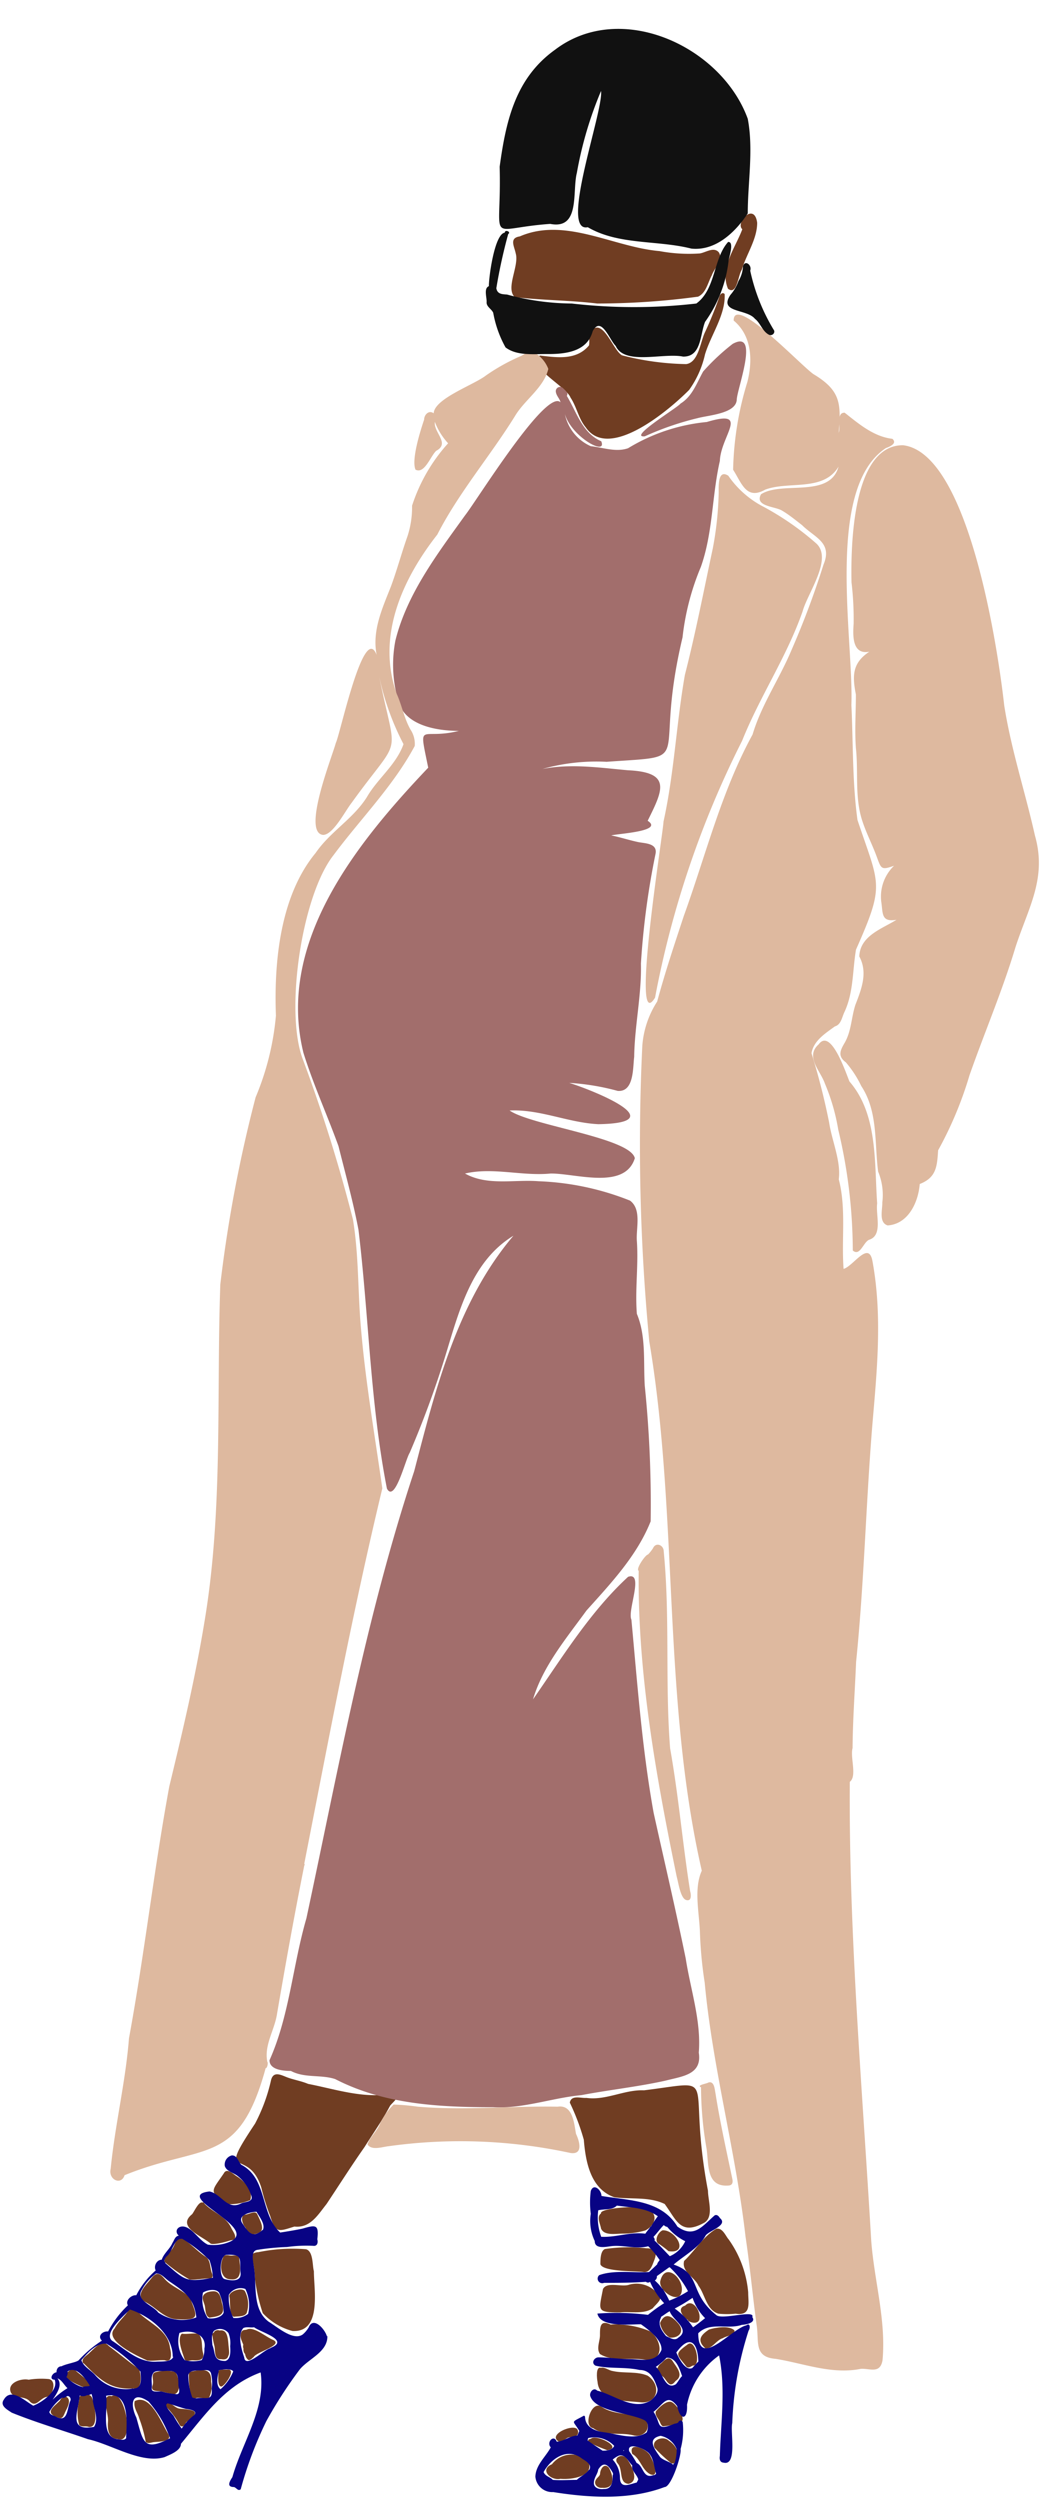 <?xml version="1.0" encoding="UTF-8" standalone="no"?><svg xmlns="http://www.w3.org/2000/svg" xmlns:xlink="http://www.w3.org/1999/xlink" fill="#000000" height="233.6" preserveAspectRatio="xMidYMid meet" version="1" viewBox="-0.2 -2.7 97.9 233.6" width="97.9" zoomAndPan="magnify"><g data-name="Warstwa 2"><g data-name="Warstwa 1"><g id="change1_1"><path d="M67.87,24.28c-.8-1.94.69-3.82,1.34-5.56-.68-.6,1.12-2.58,1.39-.61,0,1.54-1,2.92-1.44,4.4C68.81,23,68.73,24.93,67.87,24.28Zm1.4-5.77s0,0,0-.06l0,0,0,0Zm.66-.66a.14.14,0,0,1,0-.06h0l0,0Z" fill="#703d22"/></g><g id="change1_2"><path d="M62.68,207.2h.25c-.13-.42-.55-.69-.87-1a.36.36,0,0,1-.13.32,3.58,3.58,0,0,1,.64.65Zm-.37.44a10.09,10.09,0,0,0-.85-.65h0c-.57-.26-.13-1.13.3-1.3C63,205.63,64.29,207.93,62.31,207.64Z" fill="#703d22"/></g><g id="change1_3"><path d="M62.72,211.12c.07.08.12.21.24.21a1.79,1.79,0,0,0-.59-1.09,1.92,1.92,0,0,1-.09.32A2.93,2.93,0,0,1,62.72,211.12Zm.84.06c0,1.67-2.33.16-2-.82C62,208.76,63.54,210,63.56,211.18Z" fill="#703d22"/></g><g id="change1_4"><path d="M62.42,215.71a2,2,0,0,1-.9-1.36c.46-1.06,1.13-.63,1.72.07S63.3,215.8,62.42,215.71Zm.36-.65h.09a1.34,1.34,0,0,0-.33-.42,3.23,3.23,0,0,1,.22.41Z" fill="#703d22"/></g><g id="change1_5"><path d="M64.14,214.08c-.46-.28-1.11-1.11-.28-1.35.69-.73,1.44.5,1.35,1.15v0c0,.59-.75.51-1.08.25Z" fill="#703d22"/></g><g id="change1_6"><path d="M62.45,215.4c-.65-1.11,0-1.28.59-.29A.33.33,0,1,1,62.45,215.4Z" fill="#703d22"/></g><g id="change1_7"><path d="M65.77,216.73c-.84-.74-.47-1.24.33-1.77.62-.2,1.91-.39,2.37.08.11.43-.8.53-1.08.73C66.77,215.94,66.4,216.78,65.77,216.73Z" fill="#703d22"/></g><g id="change1_8"><path d="M64,218.44c-.93-1.18-1.2-1.15.13-2.11.73-.5,1.25,2.08.45,2C64.41,218.39,64.23,218.6,64,218.44Z" fill="#703d22"/></g><g id="change1_9"><path d="M62.46,220.08c-.31-.14-.42-.53-.69-.73s-.62-.45-.48-.8.3-.37.43-.52c.33-.35.7-.58,1-.08s1.07,1.26.26,1.81C62.85,219.9,62.7,220.14,62.46,220.08Z" fill="#703d22"/></g><g id="change1_10"><path d="M61.79,224c-.15-.06-.22-.24-.28-.38-.12-.32-.49-.61-.39-1,.27-.35.93-1,1.41-.9s1.54,1.68.89,1.94A6.18,6.18,0,0,1,61.79,224Z" fill="#703d22"/></g><g id="change1_11"><path d="M62.57,227.46A14.55,14.55,0,0,1,61,226c-.32-.77.88-1.14,1.35-.64a1.9,1.9,0,0,1,.8,1C63.15,226.79,63.19,227.59,62.57,227.46Z" fill="#703d22"/></g><g id="change1_12"><path d="M60.59,228.48c-.79-.43-.9-1.45-1.67-1.9-.43-1.28,1.53-.4,1.72.26C60.86,227.22,61.55,228.87,60.59,228.48Z" fill="#703d22"/></g><g id="change1_13"><path d="M58.57,229.38c-.93-.07-.5-1.33-1-1.89s.42-1,.81-.5S59.69,229.12,58.57,229.38Z" fill="#703d22"/></g><g id="change1_14"><path d="M56.11,229.75c-.43.05-.84-.33-.59-.75.1-.2.35-.32.39-.54,0-.43.37-1.08.82-.59C57.17,228.63,57.37,229.86,56.11,229.75Z" fill="#703d22"/></g><g id="change1_15"><path d="M52.21,228.91c-.92.2-2-.86-.8-1.36a2.32,2.32,0,0,1,3.37-.33C55.47,228.7,53.22,229,52.21,228.91Z" fill="#703d22"/></g><g id="change1_16"><path d="M56.58,226.24c-.23-.11-2.54-.88-1.53-1.07C55.52,224.69,58.12,226,56.58,226.24Z" fill="#703d22"/></g><g id="change1_17"><path d="M59,224.84c-1.23-.3-2.65.12-3.73-.66-1-.16-.14-2.65.77-2,1.23.84,2.86.5,4.12,1.21C60.79,224.27,59.89,225.11,59,224.84Z" fill="#703d22"/></g><g id="change1_18"><path d="M52,225.4c-.94-.64,1.3-1.6,1.75-1.15a.46.46,0,0,1-.27.75c-.2,0-.4,0-.59.07S52.35,225.54,52,225.4Z" fill="#703d22"/></g><g id="change1_19"><path d="M59.6,221.75c-1.41-.14-3.79-.06-3.93-1.92-.06-.27-.18-1.44.31-1.29.39-.09.74.25,1.12.3,1.07.24,2.26,0,3.27.44C61.69,220.16,61.3,222,59.6,221.75Z" fill="#703d22"/></g><g id="change1_20"><path d="M60.46,217.85c-1.48-.39-3.25.22-4.56-.6-.36-.51,0-1.2,0-1.75,0-.76,0-1.48,1-1a4.79,4.79,0,0,1,1,0,8.27,8.27,0,0,1,2.67.62C61.57,215.82,62,217.61,60.46,217.85Z" fill="#703d22"/></g><g id="change1_21"><path d="M62.76,211.68c-.47-.21-.54-.86-.77-1.28.22-.62.81.31,1,.55A.38.38,0,0,1,62.76,211.68Z" fill="#703d22"/></g><g id="change1_22"><path d="M62.31,207.42c-.11-.4-.61-.76-.46-1.19s1.12.56,1.14.85A.39.39,0,0,1,62.31,207.42Z" fill="#703d22"/></g><g id="change1_23"><path d="M23,217.79c-.4-.32-.26-.95-.44-1.39s-.36-.76-.22-1.13.42-.22.6-.33c.66-.24,1.75.74,2.42,1,.94.49-1.57,1.11-1.83,1.58h0C23.35,217.67,23.18,217.88,23,217.79Zm.22-.65a4.46,4.46,0,0,1,1.54-.91c-.66-.16-1.15-.84-1.82-.78a8.14,8.14,0,0,1,.25,1.53Z" fill="#703d22"/></g><g id="change1_24"><path d="M20.82,217.34c-.19-.62,0-1.31-.32-1.9a2.49,2.49,0,0,0-.61.08c-.34.15-.32-.25,0-.3,1.07-.55,1.2.25,1.27,1.13C21.17,216.65,21.42,217.81,20.82,217.34Z" fill="#703d22"/></g><g id="change1_25"><path d="M20.47,217.73c-.67.07-.52-.8-.62-1.23a6.44,6.44,0,0,1-.2-1.12c.06-.15.44-.06.25.08a5.38,5.38,0,0,1,.54,1.79,2.26,2.26,0,0,1,.26,0c.05-.52-.51-1.24-.13-1.64.45,0,.4.73.53,1C21.22,217.25,21.28,217.88,20.47,217.73Z" fill="#703d22"/></g><g id="change1_26"><path d="M20.51,217.47c-.42-.08-1-2.12-.61-2.37.81-.44.9,1.08,1,1.57S21.05,217.57,20.51,217.47Z" fill="#703d22"/></g><g id="change1_27"><path d="M20.5,220.29c-.39,0-.28-1-.28-1.24-.19-.46.63-.31.88-.35C21.92,218.66,20.83,220.24,20.5,220.29Zm.21-.91v.05l.13-.23h-.14Z" fill="#703d22"/></g><g id="change1_28"><path d="M17.66,221.25a9.05,9.05,0,0,1-.19-2.24c0-.07.06-.15.14-.1,1-.22,2-.44,1.93.92a2.37,2.37,0,0,1-.19,1.49c-.36.19-.83-.07-1.24.05A.27.27,0,0,1,17.66,221.25Z" fill="#703d22"/></g><g id="change1_29"><path d="M16,221c-.48-.06-1-.27-1.43-.29s-.65-.11-.5-.55-.19-1,.21-1.19a3.64,3.64,0,0,1,1.91-.05C16.53,219.35,16.84,221,16,221Z" fill="#703d22"/></g><g id="change1_30"><path d="M17.07,217.77c-.19-.62-.76-1.91-.27-2.42.51.07,1-.07,1.52,0,.49.4.29,1.23.46,1.78.18.7-.41.74-.94.71C17.59,217.81,17.26,218,17.07,217.77Z" fill="#703d22"/></g><g id="change1_31"><path d="M16.62,223.92a7.11,7.11,0,0,0-1.28-1.74h0a.22.22,0,0,1,0-.16c-.09-.14.08-.34.21-.2.39.09.66.5,1.09.54,1.41.12,2,.23.57,1.26C17.07,223.88,16.9,224.17,16.62,223.92Z" fill="#703d22"/></g><g id="change1_32"><path d="M20.74,219.6c-.49-.16-.15-.93.22-.47.15,0,.19.2,0,.21A.23.23,0,0,1,20.74,219.6Z" fill="#703d22"/></g><g id="change1_33"><path d="M13.43,225.47a13,13,0,0,0-.62-2.23c-.14-.53-.56-1-.41-1.59,1.48-.75,2.5,2.09,3.14,3.08.41.73-.9.7-1.33.75C14,225.49,13.66,225.66,13.43,225.47Z" fill="#703d22"/></g><g id="change1_34"><path d="M10.78,225.19c-.88-.05-.94-1-.88-1.67s-.69-2.61.34-2.33C11.45,220.39,12.51,225.82,10.78,225.19Z" fill="#703d22"/></g><g id="change1_35"><path d="M8.1,224.06c-.29-.12-.65.05-.89-.17a4.46,4.46,0,0,1,0-2.35c-.16-.61,1-.73,1.2-.19S9.13,224.18,8.1,224.06Z" fill="#703d22"/></g><g id="change1_36"><path d="M5.28,223.22c-1.36-.47-.55-.95.12-1.61.1-.2.29-.45.55-.38.58.22.17,1,0,1.33S5.7,223.37,5.28,223.22Z" fill="#703d22"/></g><g id="change1_37"><path d="M2.56,221.65c-.49-.55-1.59-.16-1.79-.94s1-1.21,1.71-1.06a7.47,7.47,0,0,1,1.89-.06c.74.13.42,1.55-.22,1.67s-1,1.08-1.6.38Zm1.56-1.12v0l0,0Z" fill="#703d22"/></g><g id="change1_38"><path d="M7.86,220.43c-.32-.05-2.61-1.07-1.88-1.41H6c.27-.14.54-.57.84-.25S9,220.29,7.86,220.43Z" fill="#703d22"/></g><g id="change1_39"><path d="M12.31,220.46c-2.22.17-3.22-.87-4.69-2.35a.07.07,0,0,1-.08-.1c-.14-.38.45-.66.67-.91.46-.41,1.18-1.28,1.76-.6h0c.88.65,1.7,1.35,2.61,2a.42.42,0,0,1,.29.42C13,219.32,13.06,220.66,12.31,220.46Z" fill="#703d22"/></g><g id="change1_40"><path d="M13.58,217.86c-.84-.38-4.14-1.87-3.06-3,.32-.64.93-1.07,1.31-1.72.26-.46.6,0,.87.18,1.08,1.08,2.81,1.68,3,3.37.12.46.24,1.41-.51,1.14h0C14.66,217.8,14.12,217.92,13.58,217.86Z" fill="#703d22"/></g><g id="change1_41"><path d="M16.41,214c-1.16,0-2-1.07-2.94-1.57-1.21-.6,0-1.62.48-2.25s.79-.47,1.2,0c.66.8,1.74,1.08,2.41,1.82C18.25,213.74,18.52,214.1,16.41,214Z" fill="#703d22"/></g><g id="change1_42"><path d="M19.38,213.85c-.44-.18-.33-.83-.46-1.22s-.27-.65-.07-.91.63-.33.94-.33c.56,0,.67.63.75,1.05C20.92,213.6,20.39,213.71,19.38,213.85Z" fill="#703d22"/></g><g id="change1_43"><path d="M21.66,213.77c-.48-.21-.28-1.44-.42-1.93,0-.45,1.13-.84,1.45-.48a2.58,2.58,0,0,1,.17,2.07C22.64,213.79,22.05,213.71,21.66,213.77Z" fill="#703d22"/></g><g id="change1_44"><path d="M21.38,210.27c-1,0-1.05-1.35-.73-2,.05-.33.42-.26.67-.22s.68-.14.84.21C22.23,209,22.56,210.42,21.38,210.27Z" fill="#703d22"/></g><g id="change1_45"><path d="M17.53,210.29a15,15,0,0,1-2.36-1.67c-.07-.49.53-.86.77-1.24s.31-.94.79-1c.82.45,1.51,1.29,2.34,1.81.44.36.35,1,.54,1.49.11.22.11.52-.21.51C18.77,210.17,18.15,210.34,17.53,210.29Z" fill="#703d22"/></g><g id="change1_46"><path d="M19.6,206.79c-1-.42,1.42-.53,1.69-.57-.45-1.29-1.82-1.76-2.57-2.83-.19-.19.12-.47.2-.18.78.81,2,1.17,2.49,2.23.14.34.59.81.27,1.14C21,206.69,20.27,206.64,19.6,206.79Z" fill="#703d22"/></g><g id="change1_47"><path d="M19.48,206.92c-.8-.7-3.2-1.55-1.72-2.73.22-.27.64-1.27,1-1.08.32.64,3.39,2.77,2.42,3.25C22.92,206.27,19.82,207.18,19.48,206.92Zm.32-.46h.44a4.87,4.87,0,0,0-.54,0Z" fill="#703d22"/></g><g id="change1_48"><path d="M23.19,206.1c-.32-.11-.3-.53-.5-.75s-.46-1,0-1.12c.33,0,.92-.4,1.14-.09C24.36,205.25,24.77,206,23.19,206.1Z" fill="#703d22"/></g><g id="change1_49"><path d="M21.14,203.25c-1.88-1.19-1.6-1.14-.42-2.87.3-.59.91.09,1.27.3.69.44,1.49,1.34,1.21,2.19A5.15,5.15,0,0,1,21.14,203.25Zm.1-.81.11.13a2.69,2.69,0,0,0,.75-.14,1.32,1.32,0,0,0-.25-.38l0,0a9,9,0,0,0-.68-.7c-.15.2-.36.36-.51.57C20.85,202.13,21.06,202.26,21.24,202.44Z" fill="#703d22"/></g><g id="change1_50"><path d="M21.3,202.73c-.29-.14-.76-.18-.75-.57a.32.32,0,0,1,0-.46c-.17-.88.83-.39,1.2-.11s.77.33.48.67a.28.28,0,0,1-.1.33.31.31,0,0,1-.27.19C21.75,203,21.36,203,21.3,202.73Z" fill="#703d22"/></g><g id="change1_51"><path d="M29.15,209.51c0,1.79.76,5.73-2,5.59a5.84,5.84,0,0,1-2.78-1.67,16.15,16.15,0,0,1-.73-3.22,9.17,9.17,0,0,0-.25-1.83c-.29-.45.21-.63.58-.65a15.86,15.86,0,0,1,4.45-.27C29.11,207.66,29,209,29.15,209.51Z" fill="#703d22"/></g><g id="change1_52"><path d="M36.71,192.87c.69.21-.24.9-.44,1.19-.71,1.34-1.58,2.57-2.39,3.86-1.23,1.75-2.37,3.55-3.55,5.32-.8,1-1.51,2.26-3,2.1-1.5.47-1.77.64-2.27-1a20.37,20.37,0,0,1-.82-2.62c-1.22-3.94-4.29-.44-.59-6a16.27,16.27,0,0,0,1.48-4c.21-1,1-.51,1.58-.3s1.29.33,1.9.59C31.25,192.52,34,193.48,36.71,192.87Z" fill="#703d22"/></g><g id="change1_53"><path d="M69.76,211.48c0,1,.33,2.23-1.17,2a8,8,0,0,1-1.62,0c-1.12-.36-1.23-1.76-1.86-2.61-.35-.81-1.61-1.3-1.34-2.32h0c1-.94,1.77-2.27,3-3,.6-.13.88.68,1.17,1A10,10,0,0,1,69.76,211.48Z" fill="#703d22"/></g><g id="change1_54"><path d="M61.2,211.51c.83.45,0,1-.36,1.46-.82.59-2.07.29-3.05.39-2.23,0-2-.13-1.61-2.18.38-.73,1.77-.15,2.46-.41A2.53,2.53,0,0,1,61.2,211.51Z" fill="#703d22"/></g><g id="change1_55"><path d="M60.23,207.37c.91,0,1.05.41.71,1.21-.19.5-.39,1.09-1,1s-3.77,0-4-.72c0-.43,0-1.23.42-1.42A15.15,15.15,0,0,1,60.23,207.37Z" fill="#703d22"/></g><g id="change1_56"><path d="M60,203.64c1.41.24,1.21,1.51.15,2.06A7.66,7.66,0,0,1,58,206c-.64,0-1.7.22-2-.47-.06-.42-.45-1.1,0-1.42C55.83,203.62,59.51,203.36,60,203.64Z" fill="#703d22"/></g><g id="change1_57"><path d="M66,202c0,.9.58,2.48-.38,3-2.2,1.19-2.55-.25-3.67-1.77-1.48-.71-3.14-.41-4.71-.63-2.22-.78-2.68-3.29-2.85-5.37a21.21,21.21,0,0,0-1.31-3.47c.14-.74,1-.4,1.56-.44,1.84.25,3.56-.79,5.38-.71C67.38,191.7,63.92,191,66,202Z" fill="#703d22"/></g><g id="change1_58"><path d="M67.56,24.78c.09,1.95-1.28,3.79-1.84,5.64a9.08,9.08,0,0,1-1.48,3.31c-1.83,1.85-7.49,6.68-9.67,3.5-.68-.82-.84-1.91-1.43-2.79-.35-1-4.38-3.09-2.84-3.92,1.6.19,3.4.46,4.57-.94.11-.47-.12-1,.25-1.43,1.11-1.1,2,1.88,2.84,2.35a25.49,25.49,0,0,0,6,.82c1.16-.15,1.32-2.08,1.77-3A33.94,33.94,0,0,0,67.07,25C67.12,24.82,67.36,24.55,67.56,24.78Z" fill="#703d22"/></g><g id="change1_59"><path d="M67,20.86c.49.69-.43,1.52-.64,2.16-.37.67-.53,1.66-1.29,2a70.8,70.8,0,0,1-9.43.64c-2.56-.31-5.18-.3-7.71-.6-.88-.85.44-2.92.09-4.09-.13-.65-.63-1.43.38-1.58,4.25-1.84,8.75,1,13.06,1.37a15,15,0,0,0,3.79.22C65.84,20.87,66.53,20.35,67,20.86Z" fill="#703d22"/></g><g id="change2_1"><path d="M65.89,36.73C70,35.5,67.2,38,67.11,40.37c-.75,3.28-.64,6.71-1.78,9.91a23.66,23.66,0,0,0-1.71,6.58c-2.87,12.09,1.55,11-7.1,11.62a18.62,18.62,0,0,0-6,.67c2.69-.52,5.33-.12,8,.12,4.11.19,3.26,1.86,1.84,4.72,1.55,1-2.85,1.2-3.4,1.37.86.17,1.69.45,2.56.63.67.12,1.79.12,1.57,1.12a73.14,73.14,0,0,0-1.36,10.22c.07,2.94-.59,5.8-.63,8.72-.13,1,0,3.3-1.54,3.18a22.21,22.21,0,0,0-4.53-.75c2.33.73,9.79,3.74,2.73,3.86-2.81-.13-5.45-1.41-8.31-1.28,2,1.4,11.3,2.55,11.71,4.46-.94,3-5.55,1.4-7.88,1.43-2.66.26-5.4-.61-8,0,2.09,1.17,4.61.54,6.88.72a25.54,25.54,0,0,1,8.55,1.81c1.11.83.55,2.57.64,3.77.16,2.28-.18,4.53,0,6.81.88,2.1.6,4.5.74,6.73a109.33,109.33,0,0,1,.55,12.66c-1.29,3.23-3.73,5.8-6,8.33-1.88,2.59-4.08,5.2-5,8.3,2.75-3.95,5.34-8.18,8.89-11.45,1.53-.51-.09,3.18.31,4,.56,6,1,12.08,2.08,18.06,1,4.52,2.07,9.07,3,13.61.45,2.91,1.46,5.85,1.22,8.79.33,2.07-1.56,2.21-3.08,2.61-2.6.58-5.26.86-7.89,1.36-2.76.26-5.44,1.28-8.25,1.13-5.06,0-10.18-.26-14.78-2.63-1.35-.44-2.84-.07-4.14-.76-.74,0-2-.11-2-1,1.86-4.14,2.17-8.86,3.45-13.26,3-14,5.57-28.17,10.08-41.78,2-7.67,4-15.78,9.28-22-4,2.43-5.14,7.26-6.43,11.43a91.23,91.23,0,0,1-3.27,8.85c-.4.62-1.38,4.73-2.13,3.35-1.56-7.94-1.69-16.14-2.66-24.18-.5-2.63-1.22-5.22-1.87-7.82-1.06-2.93-2.36-5.77-3.28-8.73-2.54-10.33,5-19.61,11.67-26.63-.92-4.53-.75-2.53,2.87-3.44-2,0-4.81-.46-5.58-2.51a12,12,0,0,1-.36-5.92c1.07-4.35,3.92-8.1,6.51-11.7,1.1-1.39,7.58-11.89,8.93-10.57-.07-.35-.39-.59-.44-1a.4.4,0,0,1,.7-.3c.18.18.51.43.33.7.93,1.53,1.44,3.47,3.22,4.24.58,1.42-2.77-.39-3.4-2.54a4.2,4.2,0,0,0,2.42,3c1.15.12,2.35.59,3.49.19h0A17.28,17.28,0,0,1,65.89,36.73Z" fill="#a26e6c"/></g><g id="change2_2"><path d="M68.31,29.43c2.57-1.41.41,4.18.38,5.22-.07,1.3-2.63,1.44-3.66,1.72a27.45,27.45,0,0,0-4.94,1.7h0c-1.63.15,3.13-2.72,3.34-3.06,1.11-.68,1.52-1.93,2.12-3A20.38,20.38,0,0,1,68.31,29.43Z" fill="#a26e6c"/></g><g id="change3_1"><path d="M64.33,174c-.7-4.42-1.08-8.91-1.87-13.34-.48-6.1,0-12.31-.6-18.42,0-.57-.73-.89-1-.28a3.8,3.8,0,0,1-.47.59c-.23,0-1.18,1.37-.87,1.52-.11,9.6,1.63,19.22,3.56,28.6.15.5.34,2,.88,2.16S64.42,174.29,64.33,174Z" fill="#deb99f"/></g><g id="change3_2"><path d="M76.15,48.1c1.52,1.45-.85,4.64-1.3,6.32-1.48,4.24-4,7.95-5.66,12.1a90.17,90.17,0,0,0-8.14,24c-2.35,3.77.8-15.65.79-16.45,1-4.52,1.2-9.16,2-13.71,1-3.91,1.77-7.89,2.61-11.82A31.12,31.12,0,0,0,67,43.36c0-.62-.09-2.25.9-1.61h0a9,9,0,0,0,3.33,2.92A26.27,26.27,0,0,1,76.15,48.1Z" fill="#deb99f"/></g><g id="change3_3"><path d="M83.24,38.3c.49.43-.25.74-.61.87-5.69,3.77-3,17.82-3.22,24v0c.17,3.56.08,7.2.57,10.75,2.06,6.16,2.6,5.93-.14,12.11-.33,1.94-.22,4-1.08,5.83-.23.47-.31,1.18-.89,1.34-.89.65-2,1.34-2.19,2.51a64,64,0,0,1,1.65,6.48c.26,1.72,1.12,3.61.9,5.3.71,2.75.24,5.58.45,8.37.92-.26,2.37-2.72,2.71-.67.91,5,.43,10,0,15-.62,7.48-.78,14.94-1.54,22.39-.11,2.68-.31,5.36-.33,8.05-.24.89.44,2.62-.26,3.16-.1,14.24,1.19,28.85,2,42.81.27,3.75,1.41,7.46,1.06,11.24-.23,1.27-1.15.76-2,.79-2.75.56-5.37-.51-8-.93-2-.16-1.56-1.55-1.75-3-.39-2.81-.64-5.62-1.06-8.42-.91-7.95-3.08-15.76-3.82-23.75a38.18,38.18,0,0,1-.44-4.62c-.06-1.91-.6-4.1.17-5.82-3.71-16.23-2.16-33.13-4.91-49.46A193.48,193.48,0,0,1,59.86,95a8.8,8.8,0,0,1,1.39-4.12c.73-2.71,1.62-5.36,2.49-8,2.06-5.69,3.51-11.62,6.43-16.95.83-2.79,2.51-5.2,3.63-7.87a79.42,79.42,0,0,0,3-8c.87-2.07-.82-2.52-2-3.69-.62-.48-1.25-1-1.91-1.38s-2.56-.38-1.93-1.51c2-1.27,6.42.41,7.25-2.58-1.43,2.37-4.64,1.32-6.86,2.15-1.77,1-2.2-.61-3-1.86A29.81,29.81,0,0,1,69.68,33c.51-2,.44-4.32-1.28-5.75,0-2.57,6.67,4.61,7.55,5.06,2.47,1.51,2.5,2.74,2.27,5.42.23-.53-.27-1.88.56-1.87h0C80.11,36.91,81.5,38.1,83.24,38.3Z" fill="#deb99f"/></g><g id="change3_4"><path d="M96.57,75.36c1.14,4-.6,6.71-1.81,10.42-1.23,4.1-2.91,8-4.31,12a35,35,0,0,1-2.93,7c-.1,1.51-.16,2.54-1.72,3.15-.13,1.69-1.06,3.74-3,3.87-.85-.27-.48-1.47-.5-2.14a5.69,5.69,0,0,0-.39-2.89c-.35-2.68,0-5.61-1.58-8a9.89,9.89,0,0,0-1.44-2.21c-.79-.58-.52-1.13-.1-1.84.63-1.11.61-2.37,1-3.55.57-1.47,1.17-3,.36-4.5.06-1.93,2.11-2.58,3.48-3.43-1.46.25-1.26-.6-1.43-1.7a4,4,0,0,1,1.2-3.35c-1.2.43-1.2.3-1.62-.84s-.94-2.13-1.31-3.23c-.78-2.24-.39-4.62-.64-6.93-.12-1.67,0-3.34,0-5-.34-1.74-.35-2.94,1.26-4-1.62.32-1.55-1.52-1.47-2.62a29.28,29.28,0,0,0-.2-3.86c-.07-3.45.09-12.83,4.82-12.81,6.14.73,8.87,19,9.46,24.31C94.35,67.36,95.67,71.32,96.57,75.36Z" fill="#deb99f"/></g><g id="change3_5"><path d="M81.82,109.74c-.15,1.09.55,3-.76,3.4-.54.24-.85,1.59-1.52,1a49,49,0,0,0-1.36-11.29,19,19,0,0,0-1.25-4.31c-.41-1.19-1.87-2.52-.58-3.66,1.15-1.57,2.55,2.69,2.88,3.47C81.89,101.42,81.55,105.9,81.82,109.74Z" fill="#deb99f"/></g><g id="change3_6"><path d="M51.07,31.77C50.66,33.5,48.9,34.63,48,36.1c-2.32,3.76-5.28,7.19-7.31,11.15C37.38,51.47,35,56.8,36.89,62.12c.5,1.1.7,2.31,1.3,3.36A2.39,2.39,0,0,1,38.58,67c-2,3.74-5.08,6.82-7.6,10.21C28,81,26.4,91.93,28.14,96.34a145.89,145.89,0,0,1,4.66,14.89c.56,3.35.45,6.76.75,10.14.42,5,1.29,10,2,15-2.79,11.59-5,23.35-7.3,35.07a.12.12,0,0,1,0,.17c-.93,4.65-1.77,9.32-2.57,14-.26,1.45-1.2,2.85-.88,4.35.09.05,0,.6-.16.58-2.51,9.21-5.79,7-13.19,10-.32,1-1.55.41-1.3-.6.4-4.09,1.39-8.1,1.71-12.19,1.44-7.82,2.33-15.73,3.77-23.54,1.24-5.12,2.45-10.24,3.3-15.45,1.74-10.41,1.1-21,1.47-31.45A128.6,128.6,0,0,1,23.7,99.83a25.44,25.44,0,0,0,1.9-7.63C25.41,87.16,26,81,29.31,77c1.37-2,3.51-3.18,4.8-5.23,1-1.73,2.73-3,3.42-4.94a24.82,24.82,0,0,1-2.29-6.4c1.64,8.17,2.23,5.23-2.56,11.88-.61.77-1.73,3-2.67,3-2-.21.85-7.31,1.19-8.59.4-.77,2.63-11.35,3.82-8.22-.45-2.27.53-4.36,1.34-6.42.57-1.54,1-3.15,1.54-4.67a8.71,8.71,0,0,0,.43-2.86,16.06,16.06,0,0,1,3.37-5.83,6.21,6.21,0,0,1-1.24-2c-.13,1,1.45,2,.13,2.7-.53.49-1.1,2.21-1.94,1.76-.4-.94.46-3.64.81-4.68,0-.45.45-.92.89-.58.07-1.38,3.74-2.65,4.88-3.53a18.32,18.32,0,0,1,3.27-1.82c.37-.18.74-.52,1.17-.38A3,3,0,0,1,51.07,31.77Z" fill="#deb99f"/></g><g id="change3_7"><path d="M53.66,196.68c.32.67.7,1.95-.5,1.79a48.66,48.66,0,0,0-17-.64c-.61.06-1.61.44-2-.17.23-.69.9-1.23,1.17-1.93a6.14,6.14,0,0,1,1.28-1.79,21.55,21.55,0,0,1,2.26.2c4.35.37,8.73-.08,13.07,0C53.37,193.92,53.48,195.71,53.66,196.68Z" fill="#deb99f"/></g><g id="change3_8"><path d="M68.28,200.9c.07.33,0,.61-.41.61-2.05.13-1.79-2-2-3.43a33.59,33.59,0,0,1-.52-5.75c-.46-.21.56-.34.69-.45.55-.16.58.61.66,1C67.12,195.55,67.72,198.23,68.28,200.9Z" fill="#deb99f"/></g><g id="change4_1"><path d="M62.76,227.57a.12.12,0,0,1,.24,0A.12.12,0,0,1,62.76,227.57Z" fill="#080384"/></g><g id="change4_2"><path d="M54,229.38c-.17,0-.5,0-.58-.2a.09.09,0,0,1,.15-.05.71.71,0,0,0,.28-.09c.88-.89,1.3.31.13.33Z" fill="#080384"/></g><g id="change4_3"><path d="M70.14,213.8c.33-.72-2.83.28-3.35-.18-2.62-2.08-1.33-3.81-4-4.73,1-.86,2.39-1.58,3-2.73.36-.45,2.12-.95,1.33-1.61-.11-.18-.27-.36-.49-.26-1.15,1-1.92,2.18-3.49,1.05-1.54-2.51-4.51-2.42-7.1-2.86,0-.55-.73-1.23-1-.46a8.44,8.44,0,0,0,0,2.13,4.33,4.33,0,0,0,.37,2.54c0,.77,1,.55,1.49.49,1.12-.16,2.34.31,3.51,0a7.72,7.72,0,0,1,1.07,1.29c-.08.13-.21.25-.23.4-.25.25-.51.48-.76.72-1.51.09-3.28-.21-4.66.29a.43.43,0,0,0,.45.72c1.31,0,2.61,0,3.92-.1a.28.28,0,0,0,.38,0h0a7.13,7.13,0,0,0,1.32,2,14.44,14.44,0,0,0-1.51,1.09,24.27,24.27,0,0,0-4.73-.12c.27,1.32,3,1,4.07,1,.71.5,2,1.46,1.92,2.4-.53,1.26-2,.86-2.88.86s-2-.16-3-.17c-.42,0-.73.54-.28.78,1.33.31,2.75.1,4.1.4,1,0,1.36.78,1.64,1.59.21.48-.24,1-.59,1.26-1.59,1-3.42-.54-5-.92-.35-.37-.79.21-.63.56.52,1.39,3.7,1.54,5,2.18.46.23.43.74.26,1.16-1.08.77-2.69.17-3.91,0-.82-.09-1.8-.42-1.85-1.39,0-.09-.06-.21-.15-.15-1.25.69-1,.36-.39,1.41-.06.14-.12.29-.19.43-.65,0-1.26.54-1.92.57-.28-.73-1,.07-.56.53-.47.88-1.41,1.65-1.44,2.74a1.58,1.58,0,0,0,1.67,1.44c3.39.54,7.17.76,10.41-.47.64,0,1.61-3,1.5-3.55a6.65,6.65,0,0,0,.2-2.5.21.21,0,0,0-.39-.05c-.07.17-.28.14-.42.2-1.75.7-1.17,0-1.92-1.13.93-.71,1.28-1.76,2.21-.53.3,1.4,1,1.28.92-.13a7.48,7.48,0,0,1,3-4.61c.63,3.1.16,6.26.07,9.39-.05.3,0,.61.35.63,1.3.32.61-2.89.81-3.69a31.75,31.75,0,0,1,1.53-8.65c.16-.2.16-.77-.21-.49-1.4.31-4.49,4.16-4.5.74,1.11-1.11,2.73-.32,4.09-.79C69.6,214.51,70.52,214.3,70.14,213.8Zm-12,12.41s0,.06,0,.09l-.07,0Zm-3.28,1.86c-.27.4-.78.61-1.13.94-.75,0-1.5.06-2.24,0-.25-.28-.7-.33-.86-.73.71-1.29,2.23-2.32,3.59-1.26C54.59,227.26,55.18,227.58,54.9,228.07Zm-.1-2.71a.4.4,0,0,1,.05-.26,2.56,2.56,0,0,1,2.42.73c-.17.4-.71.46-1.09.45C55.73,226,55.25,225.69,54.8,225.36Zm2.33,3.19c0,.6-.05,1.35-.83,1.31-.39.06-.94-.08-.93-.56s.31-.78.4-1.19l0-.05c.54-.89,1-.4,1.39.33A.43.43,0,0,0,57.13,228.55Zm2.19.72c-.69.18-1.5.58-1.51-.47a2.5,2.5,0,0,0-.68-1.68,2.05,2.05,0,0,1,.59-.38h0c.6-.15.88.57,1.24.92-.11.48.44.85.56,1.3A1.49,1.49,0,0,1,59.32,229.27Zm1.63-.71c-1,.4-.93-.87-1.58-1.13a11.38,11.38,0,0,0-.7-1.1c-.21-.86,1.27-.29,1.61,0,.67.4.69,1.41.91,2.11A1.4,1.4,0,0,1,61,228.56Zm.64-3.67a2.07,2.07,0,0,1,1.52,1.24,4,4,0,0,1-.27,1.52c-.34-.36-.94-.42-1.28-.78C61.05,226.2,60.21,225.16,61.59,224.89Zm6.24-7h0v0h0v0l0-.07Zm-7.16-12.56c-.09.18-.33.43-.49.68-1.36-.19-2.69.33-4,.29l-.12,0a5.2,5.2,0,0,1-.28-2.48c.55-.14,1.32,0,1.74-.44,1.28.19,2.74.19,3.83,1A8,8,0,0,0,60.67,205.34Zm.38,1.35a.42.42,0,0,0-.11-.37c.3-.31.55-.66.86-1l0,0,.11-.11a.51.51,0,0,0,.32.17,5.09,5.09,0,0,0,1.68,1.34,2.77,2.77,0,0,1-1.44,1.4C62,207.67,61.54,207.16,61.05,206.69Zm.71,4.46a4.52,4.52,0,0,0-.69-.76.41.41,0,0,0,.19-.41l1.15-.82h.06a8.57,8.57,0,0,1,1.7,2.23,9.25,9.25,0,0,1-1.75.88C62.21,211.89,62,211.53,61.76,211.15Zm-.13,2.65c.28-.17.54-.38.83-.54.26.83,2,1.69.8,2.47-.33.34-.8,0-1.14-.15C61.66,215.06,61.25,214.48,61.63,213.8ZM63,220.07c-1,.62-1.27-1.16-1.88-1.62a5.18,5.18,0,0,0,1-.85c.87-.07,1.21,1,1.46,1.71C63.34,219.54,63.21,219.84,63,220.07Zm1.52-1.51c-.65.31-1.28-1-1.48-1.45,1.23-1.7,2-1,2.06.84C64.91,218.14,64.72,218.35,64.53,218.56Zm.08-3.81,0,0A6.89,6.89,0,0,0,62.89,213a15.94,15.94,0,0,0,1.67-1,4.9,4.9,0,0,0,1.17,1.9C65.36,214.19,65,214.48,64.61,214.75Z" fill="#080384"/></g><g id="change4_4"><path d="M6.11,220.44c-.32-.28-.52-.76-.94-.92.52.63-.07,1.43-.45,2A8.26,8.26,0,0,1,6.11,220.44Zm-.34-1.59a2.79,2.79,0,0,1,.4-.37,3,3,0,0,0-.83.4h0c0,.09,0,.19.16.17A.25.25,0,0,1,5.77,218.85Zm.58,2.83a.33.33,0,0,0-.22-.51c-.17.05-.32.26-.51.15a4.3,4.3,0,0,0-1.21,1.34c.06.24.31.32.52.39C6.13,223.77,6.05,222.47,6.35,221.68Zm.32-.81s0,0,0,0l-.15-.09h0A.79.79,0,0,1,6.67,220.87Zm.65-.27.07,0-.11,0Zm.42-.18c.17,0,.38,0,.5-.14-.49-.82-1.52-2.28-2.42-1.1A3.62,3.62,0,0,0,7.74,220.42Zm.85,3.64c.46-.73,0-1.66-.11-2.44v0a1.93,1.93,0,0,0-.13-.65c-.38-.13-.74.11-1.1.16C7.12,222.66,6.13,224.5,8.59,224.06Zm3,1c.07-1.43.35-4.38-1.87-3.91.23,1.22-.63,3.92,1.16,4.07C11.25,225.28,11.49,225.3,11.61,225.08Zm.53-4.59c1,.11.88-.89.81-1.59a15,15,0,0,0-3.16-2.59c-.94-.11-1.79.87-2.36,1.53.17.59.87.93,1.28,1.39A3.77,3.77,0,0,0,12.14,220.49Zm3.57,4.62a10.57,10.57,0,0,0-2-3.4c-1.59-1.08-1.75.25-1.14,1.5C13.2,225.45,13.2,226.42,15.71,225.11Zm.26-7.59c0-2.16-2.19-3.82-4-4.41l0,0c-.54.55-2.7,2.38-1.54,3,1.23.84,2.46,2,4.06,1.87C15,217.94,15.8,218,16,217.52Zm.34,3.51c.43,0,.23-.56.19-.81,0-1.3-.2-1.45-1.49-1.35-.26,0-.57-.05-.79.1-.37.37-.15,1-.21,1.49s.71.24,1,.33A6.12,6.12,0,0,0,16.31,221Zm.42-15.14.5.31a4.2,4.2,0,0,1-.37-.49C16.77,205.71,16.62,205.8,16.73,205.89ZM17.9,223c.52-.44-.38-.59-.71-.62-.57-.15-1.13-.36-1.7-.52-.5.14.47,1,.57,1.22a12.26,12.26,0,0,0,.73,1.14A5,5,0,0,1,17.9,223Zm.26-9.15c-.19-1.8-1.14-2.45-2.53-3.39-.39-.25-.76-.78-1.24-.73h0a4.57,4.57,0,0,0-1.32,1.51c-.66,1,1.07,1.47,1.52,2.13A3.9,3.9,0,0,0,18.16,213.83Zm.75,2.9c.28-1.38-1.28-1.83-2.33-1.47a2.86,2.86,0,0,0,.49,2.54,3,3,0,0,0,1.59,0A2,2,0,0,0,18.91,216.73Zm.68,3.74a3.66,3.66,0,0,0-.06-1.44h0c-.14-.42-.61-.28-.94-.27s-1.26-.06-1.18.59a6,6,0,0,0,.37,1.94,1,1,0,0,0,.42.08h0C19,221.24,19.73,221.74,19.59,220.47Zm.12-10.35a6.26,6.26,0,0,0-.32-1.65,13.3,13.3,0,0,0-2.54-2c-.76-.12-.92,1.23-1.47,1.64a.81.81,0,0,0-.23.45.27.27,0,0,1,.11.18C17.12,210.39,17.21,210.58,19.71,210.12Zm1,3.26a4.78,4.78,0,0,0-.43-1.89c-.32-.42-1.15-.23-1.5,0a3.25,3.25,0,0,0,.45,2.39C19.68,214,20.54,213.86,20.71,213.38Zm.61,3.12a2.46,2.46,0,0,0-.16-1.23,1,1,0,0,0-1.35-.21c-.29.38-.17.9-.15,1.33.32.8.05,1.49,1.21,1.49C21.41,217.75,21.35,216.93,21.32,216.5Zm.29,2.37c-.13-.31-1-.21-1.35-.12-.09.54-.34,1.38.16,1.77A4.4,4.4,0,0,0,21.61,218.87Zm.68-9.24c-.11-1.18.28-1.74-1.25-1.67-.73-.06-.8,2.12-.23,2.27S22.41,210.55,22.29,209.63ZM23,213.5a3.46,3.46,0,0,0-.26-2.33,1.29,1.29,0,0,0-1.54.55,4.25,4.25,0,0,0,.42,2.16A1.92,1.92,0,0,0,23,213.5Zm1.37-7.83c.28-.52-.33-1.26-.58-1.71-.55,0-1.86.3-1.32,1.09S23.39,206.5,24.33,205.67Zm.75,11c1.81-.71-.95-1.45-1.56-1.92-.33.06-.69-.07-1,.07-.58.63-.18,2,.08,2.76C22.75,218.62,24.5,216.83,25.08,216.71Zm5.29-1.11c.05,1.5-1.75,2.12-2.58,3.13a40.88,40.88,0,0,0-3.12,4.82,36,36,0,0,0-2.4,6.37c-.24.23-.4-.14-.63-.2-.75,0-.38-.57-.15-.93.9-3.21,3.13-6.36,2.64-9.78-3.34,1.23-5.16,3.91-7.45,6.67,0,.64-1,1-1.52,1.24-2.18.67-5-1.2-7.17-1.67-2.37-.83-4.81-1.54-7.13-2.48-.42-.28-1.14-.65-.74-1.22.67-1.16,2,.15,2.75.57.82-.31,2.4-1.43,2-2.43-.61,0-.15-.8.3-.68-.25-.74,1.51-.81,1.94-1.13A10.92,10.92,0,0,1,9.33,216c-.46-.44.08-.91.58-.86a9.05,9.05,0,0,1,1.85-2.44c-.28-.45.34-1,.78-.94a7.81,7.81,0,0,1,1.82-2.32c-.21-.39.08-1,.56-1,.2-.6.76-1,1-1.56.18-.27.24-.64.6-.69-.51-.44,0-1.08.71-.78s1.25,1.25,2,1.62a4,4,0,0,0,1.5-.08c4.4-1.15-5.12-4.45-1.34-4.89,1.13.23,1.65,1.82,3,1.1.44-.16,1.19-.12.87-.8A3.72,3.72,0,0,0,22,200.6c-.4-.31-1-.4-1.18-.91a.88.88,0,0,1,.67-1c.51,0,.58.6.88.88,2.46,1.3,1.74,4.59,3.63,6.33.7-.11,1.4-.22,2.1-.37,1.24-.36,1.53-.39,1.37,1,.09.31,0,.67-.39.61a13.26,13.26,0,0,0-2.44.11,22.72,22.72,0,0,0-2.73.26c-.72.07-.43,1.07-.38,1.54.31,1.72-.19,4,1.39,5.18.8.48,2.3,1.83,3.19,1.19a2.6,2.6,0,0,0,.56-.67C29.1,213.7,30.19,214.93,30.37,215.6Z" fill="#080384"/></g><g id="change4_5"><path d="M17.08,206.5a1.38,1.38,0,0,1-.6-.52.31.31,0,0,1,.52-.33c.22,0,.32.27.49.39A.31.31,0,0,1,17.08,206.5Z" fill="#080384"/></g><g id="change4_6"><path d="M5.64,219.58c-.8-.07-.73-1.44.14-1.14.16,0,.37-.08.47.07h0c.08.13,0,.28-.14.36C6.19,219.18,6,219.59,5.64,219.58Z" fill="#080384"/></g><g id="change4_7"><path d="M6.59,221.22c-.32,0-.61-1.7-.28-1.21.15.15.25.34.41.48a.73.73,0,0,1,.82-.14c.22-.16.5,0,.71-.18s.69-.51,1-.35c.46.38-.94,1.35-1.32,1.27a.67.67,0,0,1-.71,0A.64.64,0,0,1,6.59,221.22Z" fill="#080384"/></g><g id="change1_60"><path d="M22.63,217.13a.66.66,0,0,1-.06-.39.49.49,0,0,1,0-.41.46.46,0,0,1,0-.38c-.15-.36.21-.65.46-.85h0a.32.32,0,0,1,.49.14.38.38,0,0,1,.13.09.43.43,0,0,1,.44.37.46.46,0,0,1,.38,0c.77-.11.65,1,0,1C24,217,23.1,217.86,22.63,217.13Z" fill="#703d22"/></g><g id="change5_1"><path d="M67.88,19.91c.6-.05.09,1.4.05,1.73a12.13,12.13,0,0,1-2.2,5.73c-.48,1.18-.33,3.28-2.06,3.25-1.84-.38-5.46.84-6.3-1-.57-.55-1.36-2.87-2.15-1.37-.52,1.95-2.62,2.15-4.34,2.13-1.24,0-2.78.17-3.81-.62a10.38,10.38,0,0,1-1.15-3.23c-.15-.36-.65-.57-.62-1s-.29-1.29.21-1.49c0-.92.54-4.89,1.49-5,0-.33.63-.08.32.13a49.7,49.7,0,0,0-1.11,5.06c.09.55.53.56,1,.59a23.57,23.57,0,0,0,6.06.84,50.91,50.91,0,0,0,11.64,0C66.74,24.33,66.48,21.47,67.88,19.91Z" fill="#111111"/></g><g id="change5_2"><path d="M72.13,28.09c.23.28-.13.65-.44.48-.61-.32-.79-1.1-1.3-1.48-.76-.95-3.44-.54-2.29-2.24a3.9,3.9,0,0,0,.75-1.29,2.82,2.82,0,0,0,.42-1.37c.19-.66.87-.11.68.4A17.92,17.92,0,0,0,72.13,28.09Z" fill="#111111"/></g><g id="change5_3"><path d="M69.72,8.4c.55,2.9,0,5.92,0,8.84-1.16,1.76-3,3.52-5.27,3.29-3.18-.81-6.8-.31-9.69-2C52.06,19.1,56.25,7.63,56,5.8a35.6,35.6,0,0,0-2.26,7.65c-.45,1.76.34,5.32-2.49,4.77-6.13.43-4.53,2.12-4.73-5.34C47.11,8.57,48,4.59,51.71,1.94,57.85-2.72,67.26,1.63,69.72,8.4Z" fill="#111111"/></g></g></g></svg>